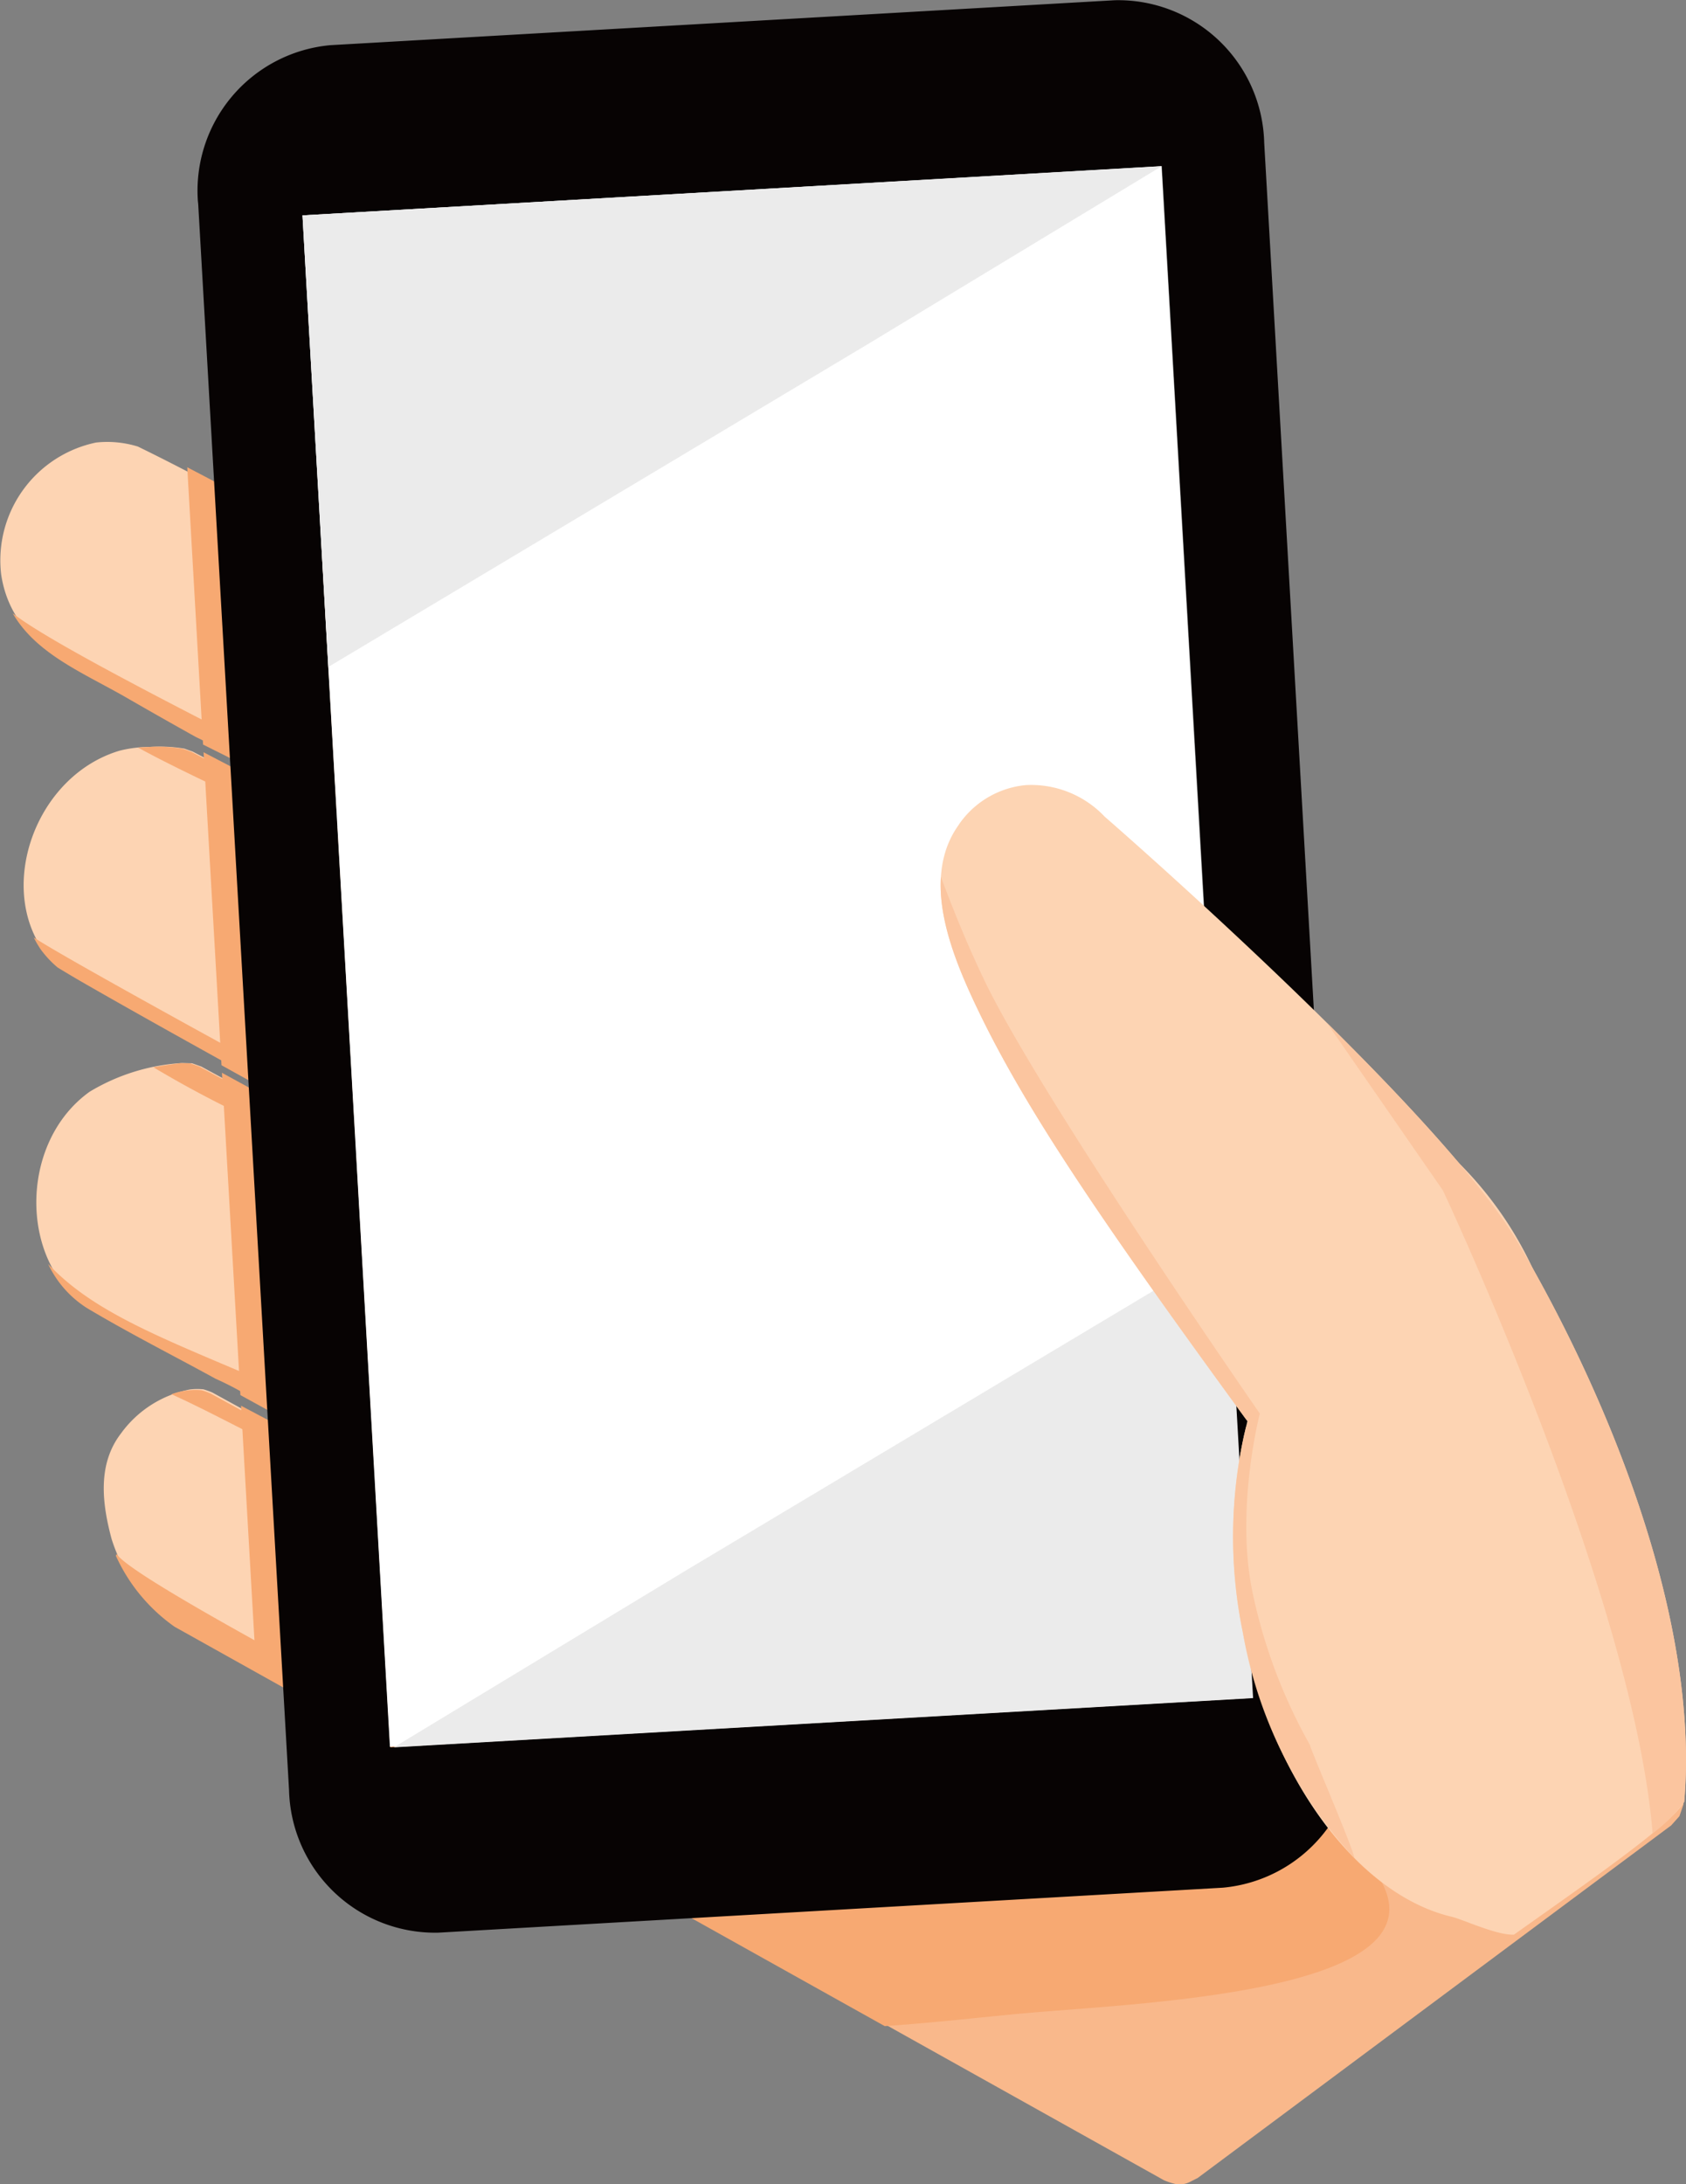 <svg xmlns="http://www.w3.org/2000/svg" width="94.989" height="123.008" viewBox="0 0 94.989 123.008"><rect x="0" y="0" width="94.989" height="123.008" fill="#808080" stroke="none"/><defs><clipPath id="a"><path fill="none" d="M0 0h94.989v123.008H0z"/></clipPath></defs><g clip-path="url(#a)"><path fill="#fdd4b3" fill-rule="evenodd" d="M8.412 42.064a8.6 8.6 0 0 1 1.968.092l.473.167c10.08 5.261 20.078 10.463 30.265 15.778.381.2.925.4 1.028-.077.13-.6-1.3-1.038-2.291-1.56-9.039-4.754-18.026-9.538-27.116-14.163-.536-.273-1.072-.546-1.613-.806 0 0-2.15-1.2-3.851-2.183-3.047-1.765-6.614-3.007-7.21-6.965a6.777 6.777 0 0 1 5.351-7.426 5.85 5.85 0 0 1 2.35.226c3.137 1.528 6.2 3.226 9.288 4.854Q47.308 45.94 77.5 61.99a20.67 20.67 0 0 1 9.991 12.509l7.3 26.308.048.7-.227.66-.466.52-26.71 19.86c-.521.25-.658.409-1.267.332a3.7 3.7 0 0 1-.634-.208L9.933 91.611a9.45 9.45 0 0 1-3.647-4.949c-.534-1.986-.807-4.2.528-5.935a6.26 6.26 0 0 1 3.886-2.48 3.5 3.5 0 0 1 .759-.008 4 4 0 0 1 .512.185l18.685 10.26c.419.229.978-.428.5-.7-5.884-3.305-11.8-6.542-17.719-9.793-.636-.345-1.2-.591-1.2-.591C9.808 76.263 7.4 75.052 5 73.621c-3.893-2.4-4-9.238.049-12.139a11.4 11.4 0 0 1 5.224-1.618l.55.015.518.184c6.57 3.578 13.109 7.184 19.693 10.758.289.156.729.269.835-.163.151-.623-1.059-.939-2.184-1.554-8.378-4.579-16.727-9.064-25.007-13.83a71 71 0 0 1-1.333-.792 5.8 5.8 0 0 1-.965-1.035c-2.514-3.729-.286-9.785 4.354-11.171a7 7 0 0 1 1.678-.212"/><path fill="#f9b88b" d="m38.209 107.491 27.367 15.288a3.7 3.7 0 0 0 .634.209c.608.077.744-.082 1.264-.332l26.68-19.858.465-.52.227-.66-.048-.7-.232-.837-56.6 3.243Z"/><path fill="#f7a972" fill-rule="evenodd" d="M77.212 105.044c-.8-1-1.526-1.88-2.189-2.791a7.74 7.74 0 0 1-6.1 3.685l-30.469 1.8 11.393 6.363c2.939-.2 6.011-.564 8.173-.75 6.937-.595 24.772-1.285 19.187-8.308"/><path fill="#f7a972" d="m10.757 42.329-.473-.166a8.6 8.6 0 0 0-1.967-.093q-.27.011-.543.028c2.019 1.108 4.727 2.365 8.573 4.17 2.719 1.277 22.565 11.238 25.094 12.027-4.506-2.348-26.17-13.613-30.684-15.969m-.028 17.559-.55-.014c-.51.067-1.026.14-1.535.232a61 61 0 0 0 9.769 4.716c.812.311 12.088 6.2 12.949 6.148-3.2-1.754-16.906-9.151-20.115-10.9Zm21.146 10.714.26-1.151S5.221 54.948 1.901 52.793a6 6 0 0 0 .383.659 5.8 5.8 0 0 0 .966 1.035s.746.455 1.332.792c6.709 3.861 20.24 11.23 20.24 11.23l6.73 3.679ZM7.179 39.319a299 299 0 0 0 3.851 2.183c.542.26 1.078.533 1.614.806 5.269 2.681 15.735 8.167 15.735 8.167s9.719 5.214 13.026 6.817c.674.327.6.741.6.741a.6.6 0 0 0-.168-.837c-1.254-.907-4.545-2.552-7.84-4.781C29.033 49.056 4.609 37.629.715 34.534c1.338 2.327 4.062 3.395 6.464 4.785m30.663 65.406S7.742 89.474 6.575 87.512l-.048.1a9.86 9.86 0 0 0 3.311 4l26.223 14.646ZM20.417 80.271c-8.916-4.185-14.381-5.546-17.706-9.095a5.9 5.9 0 0 0 2.2 2.494c2.4 1.431 4.806 2.642 7.236 3.975 0 0 .565.246 1.2.591 4.524 2.489 13.576 7.477 13.576 7.477s3.474 1.975 4.1 2.316c.464.279-.044.646-.2.734l-.178.013-18.774-10.299a4 4 0 0 0-.512-.185 3.6 3.6 0 0 0-.76.007 3.7 3.7 0 0 0-.94.217c2.337 1.047 5.375 2.76 9.941 4.9l11.053 5.446a2.1 2.1 0 0 0 .731.272 3.55 3.55 0 0 0 1.455-1.076c.792-.889-10.925-7.086-12.427-7.79"/><path fill="#f7a972" d="m13.544 78.565 4.525 2.486-1.041-18.164q-2.262-1.238-4.524-2.473ZM12.48 59.99q2.26 1.256 4.526 2.5l-1.018-17.769-4.518-2.356Zm-1.93-33.676.891 15.617q.625.308 1.248.623c1.092.555 2.178 1.12 3.267 1.679l-.89-15.527c-1.5-.8-3.007-1.607-4.519-2.393m8.404 70.071-.853-14.831-4.519-2.39.848 14.81 4.475 2.408Z"/><path fill="#070303" fill-rule="evenodd" d="M11.161 11.476a8.23 8.23 0 0 1 7.442-8.931L62.807.013a8.23 8.23 0 0 1 8.418 8.021l5.118 89.341a8.23 8.23 0 0 1-7.445 8.93l-44.2 2.533a8.23 8.23 0 0 1-8.413-8.022l-5.128-89.5Zm54.709 5.1-.413-7.219-48.414 2.773 4.942 86.27 48.414-2.774-.391-6.826-4.128-72.04Z"/><path fill="#fff" d="m17.042 12.13 48.396-2.764 4.926 86.24-48.396 2.764z"/><path fill="#ebebeb" fill-rule="evenodd" d="m17.042 12.13 48.414-2.774-16.463 9.965-30.494 18.237Zm53.557 83.498-48.414 2.775 16.463-9.965 30.494-18.235Z"/><path fill="#fdd4b3" fill-rule="evenodd" d="M54.028 46.426a5.16 5.16 0 0 1 3.766-2.213 5.7 5.7 0 0 1 4.443 1.776s18.761 16.281 23.315 24.04c5.29 9.02 10.2 21.421 9.334 31.441-.647 1.228-5.447 4.539-9.588 7.479-.953.051-2.91-.868-3.487-1-5.344-1.251-10.19-7.839-11.789-16.024a26.7 26.7 0 0 1 .068-11.087l.189-.807-.491-.669c-8.006-10.985-12.107-17.085-14.727-22.573-1.5-3.131-3.207-7.369-1.028-10.363"/><path fill="#fbc59f" fill-rule="evenodd" d="M74.758 57.601c4.476 4.421 8.884 9.174 10.794 12.427 5.289 9.021 10.2 21.422 9.337 31.442a8.1 8.1 0 0 1-1.782 1.771c-1.077-13.37-11.815-36.205-11.815-36.205Zm-4.12 32.392c-1.12-4.781.341-10.387.341-10.387S58.6 61.779 55.447 55.181c-.916-1.918-1.629-3.653-2.438-5.8-.156 2.474 1 5.214 2.048 7.41 2.625 5.489 6.726 11.591 14.732 22.57l.4.55.136.147s-.053.126-.138.351l-.1.428a26.7 26.7 0 0 0-.067 11.087 25.07 25.07 0 0 0 6.285 12.714c-.02-.454-2.6-6.421-2.493-6.352a30 30 0 0 1-3.175-8.292"/></g></svg>